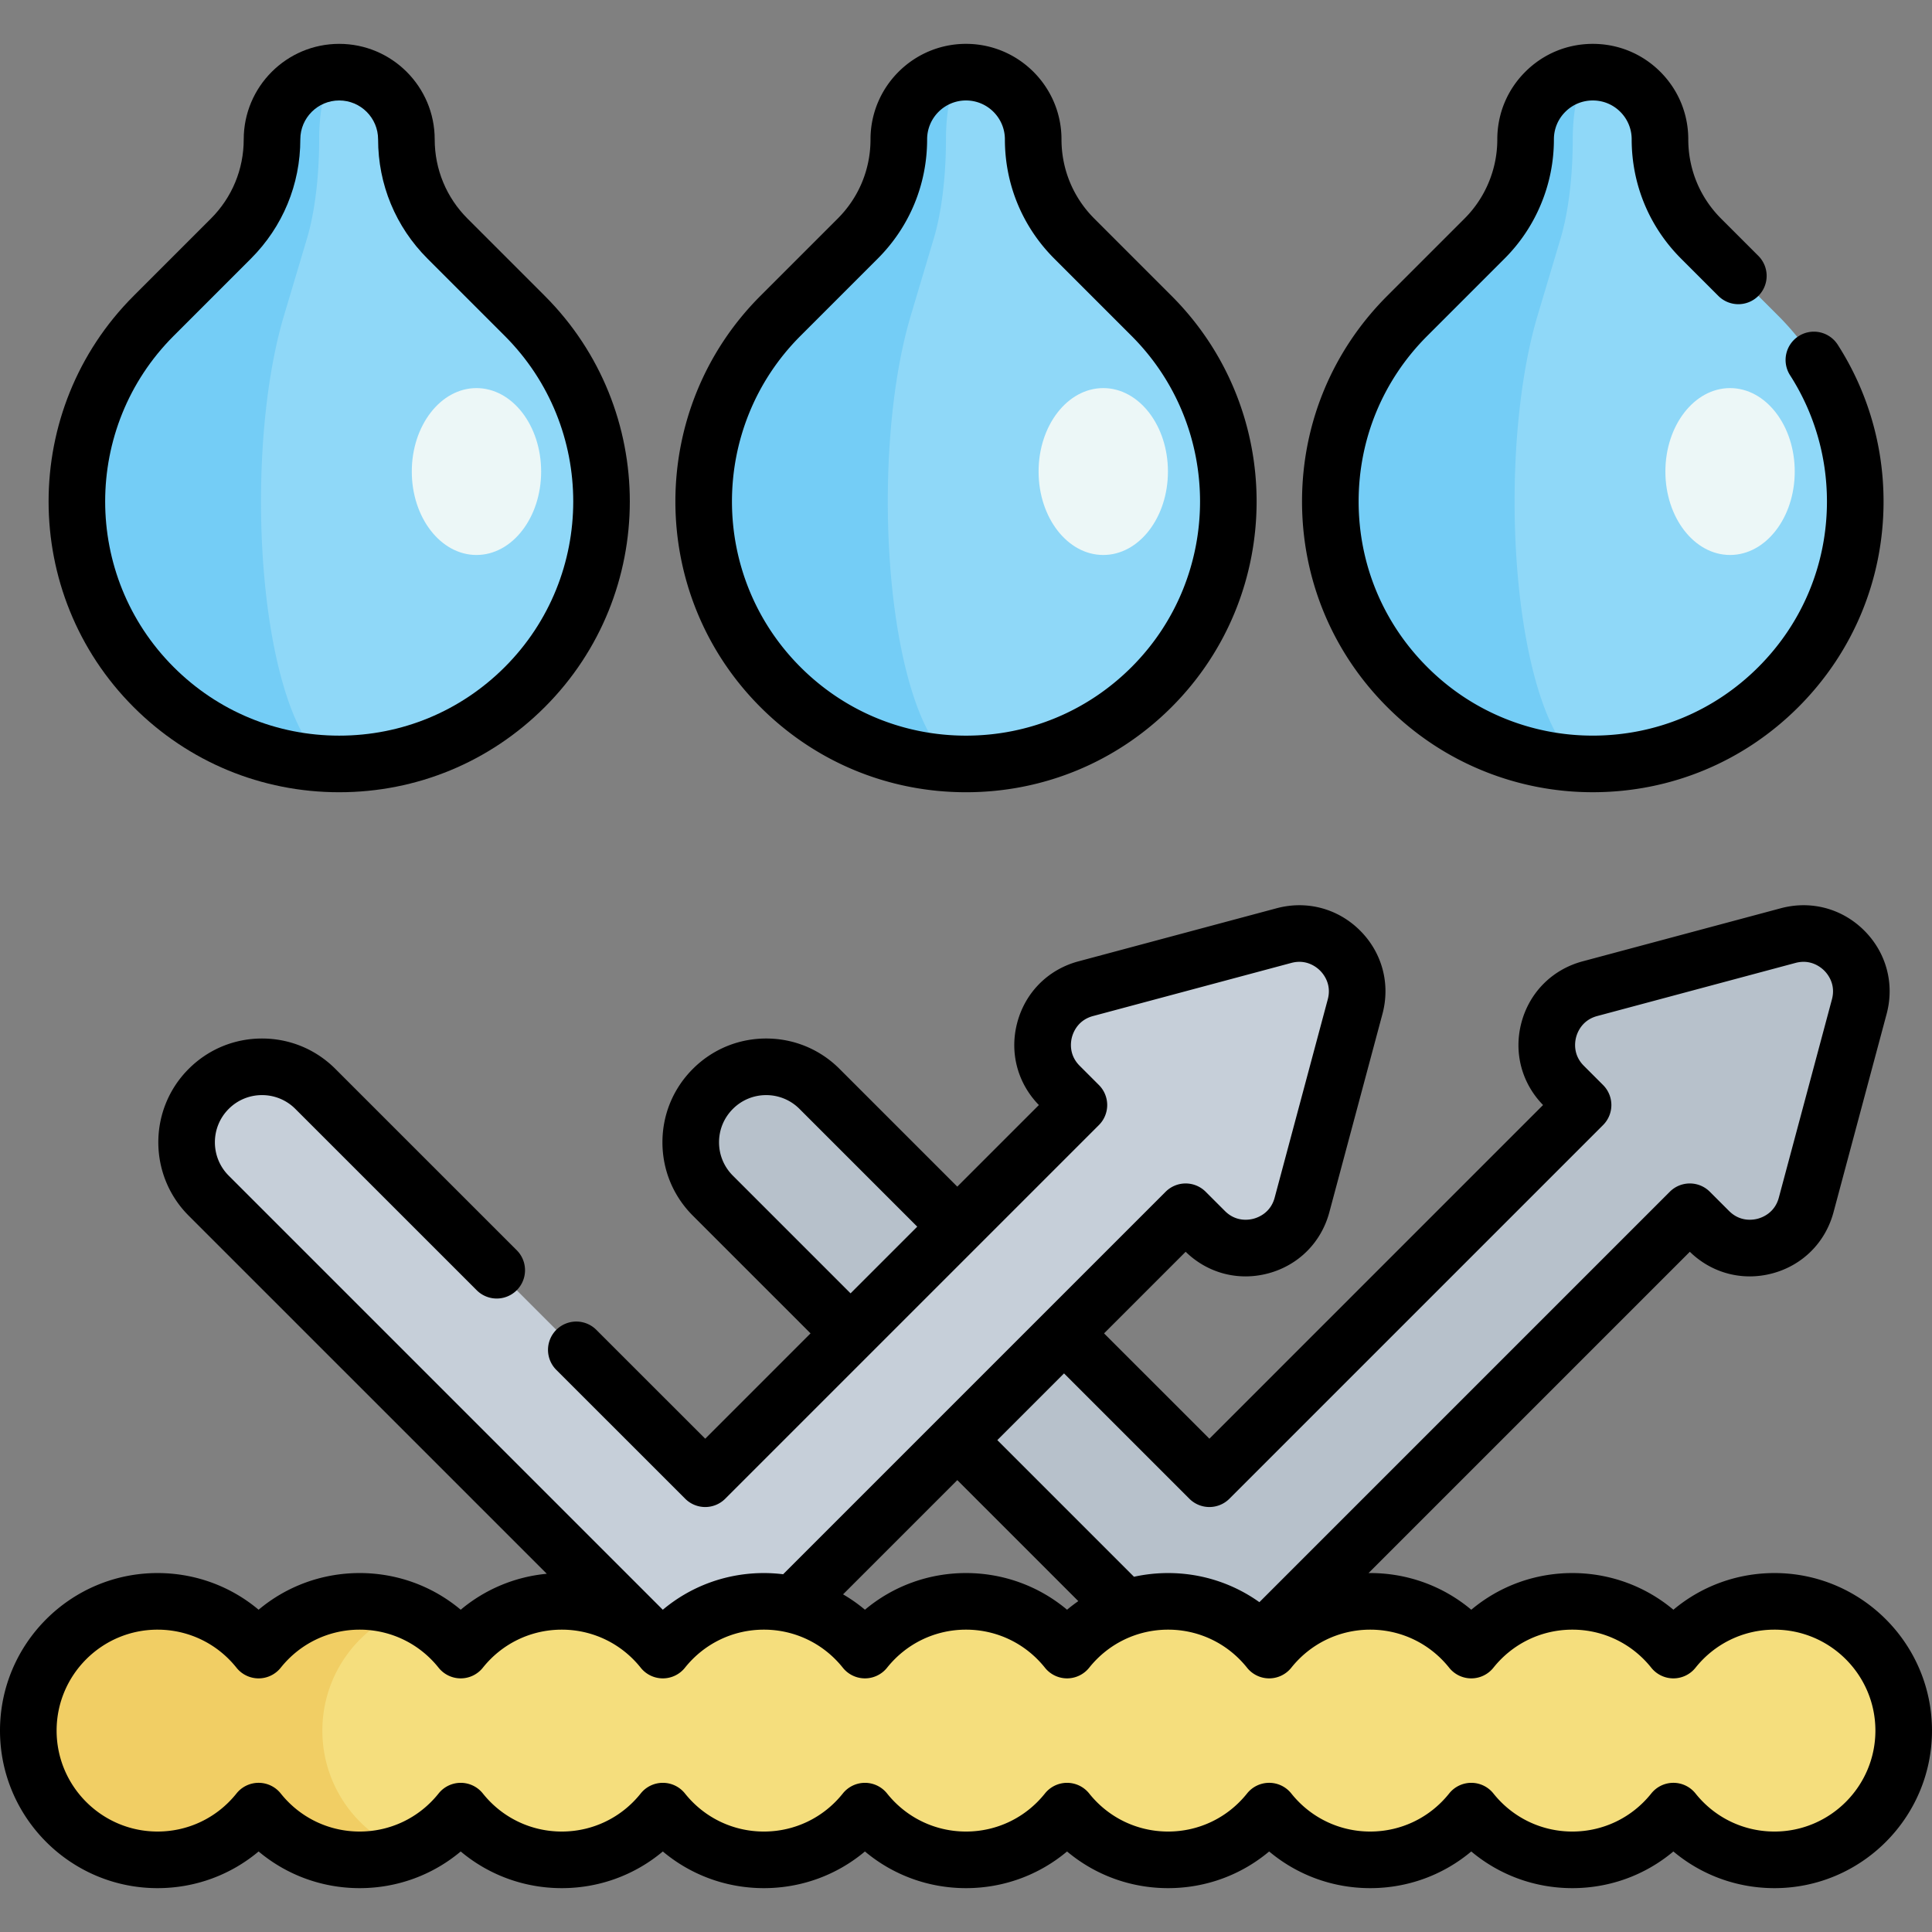 <?xml version="1.0" encoding="UTF-8"?>
<svg xmlns="http://www.w3.org/2000/svg" xmlns:xlink="http://www.w3.org/1999/xlink" version="1.1" width="512" height="512" x="0" y="0" viewBox="0 0 512 512" style="enable-background:new 0 0 512 512" xml:space="preserve" class="">
  <rect x="0" y="0" width="512" height="512" fill="#808080" stroke="none"/>
  <g>
    <path fill="#B7C1CB" d="m473.895 247.937-52.567 14.082c-11.434 3.063-15.264 17.356-6.894 25.726l5.1 5.1-99.035 99.035-103.307-103.307c-7.811-7.811-20.474-7.811-28.284 0-7.811 7.811-7.811 20.474 0 28.284l117.449 117.449a19.998 19.998 0 0 0 28.284 0L447.817 321.13l5.103 5.103c8.371 8.371 22.664 4.54 25.726-6.895l14.081-52.569c3.062-11.433-7.399-21.894-18.832-18.832z" opacity="1" data-original="#b7c1cb"></path>
    <path fill="#C6CFD9" d="m340.284 247.937-52.567 14.082c-11.434 3.063-15.264 17.356-6.894 25.726l5.1 5.1-99.035 99.035L83.581 288.573c-7.811-7.811-20.474-7.811-28.284 0-7.811 7.811-7.811 20.474 0 28.284l117.449 117.449a19.998 19.998 0 0 0 28.284 0L314.207 321.13l5.103 5.103c8.371 8.371 22.664 4.54 25.726-6.895l14.081-52.569c3.062-11.433-7.4-21.894-18.833-18.832z" opacity="1" data-original="#c6cfd9"></path>
    <path fill="#8FD8F8" d="m139.073 83.719-20.474-20.474a37.217 37.217 0 0 1-10.901-26.317c0-9.834-7.972-17.805-17.805-17.805-9.834 0-17.805 7.972-17.805 17.805a37.217 37.217 0 0 1-10.901 26.317L40.712 83.719c-27.162 27.162-27.162 71.199 0 98.361 13.581 13.581 31.381 20.371 49.181 20.371s35.6-6.79 49.181-20.371c27.161-27.162 27.161-71.199-.001-98.361z" opacity="1" data-original="#8fd8f8" class=""></path>
    <path fill="#74CDF6" d="M89.892 202.447c-8.9 0-17.8-1.695-26.178-5.095-8.367-3.389-16.212-8.484-23.002-15.274-27.158-27.158-27.158-71.2 0-98.359l20.475-20.475a37.367 37.367 0 0 0 8.069-12.076 37.132 37.132 0 0 0 2.835-14.24 17.8 17.8 0 0 1 5.212-12.599c3.23-3.219 7.674-5.212 12.588-5.212-1.471 0-2.793 1.993-3.752 5.212-.959 3.23-1.556 7.685-1.556 12.599 0 4.935-.288 9.774-.842 14.24-.544 4.477-1.354 8.58-2.398 12.076l-6.107 20.475c-8.09 27.158-8.09 71.2 0 98.359 2.025 6.79 4.359 11.885 6.864 15.274 2.494 3.4 5.148 5.095 7.792 5.095z" opacity="1" data-original="#74cdf6" class=""></path>
    <ellipse cx="126.268" cy="124.963" fill="#ECF7F7" rx="17.139" ry="22.114" opacity="1" data-original="#ecf7f7" class=""></ellipse>
    <path fill="#8FD8F8" d="m305.181 83.719-20.474-20.474a37.217 37.217 0 0 1-10.901-26.317c0-9.834-7.972-17.805-17.805-17.805-9.834 0-17.805 7.972-17.805 17.805a37.217 37.217 0 0 1-10.901 26.317l-20.474 20.474c-27.162 27.162-27.162 71.199 0 98.361C220.4 195.661 238.2 202.451 256 202.451s35.6-6.79 49.181-20.371c27.161-27.162 27.161-71.199 0-98.361z" opacity="1" data-original="#8fd8f8" class=""></path>
    <path fill="#74CDF6" d="M255.999 202.447c-8.9 0-17.8-1.695-26.178-5.095-8.367-3.389-16.212-8.484-23.002-15.274-27.158-27.158-27.158-71.2 0-98.359l20.475-20.475a37.367 37.367 0 0 0 8.069-12.076 37.132 37.132 0 0 0 2.835-14.24 17.8 17.8 0 0 1 5.212-12.599c3.23-3.219 7.674-5.212 12.588-5.212-1.471 0-2.793 1.993-3.752 5.212-.959 3.23-1.556 7.685-1.556 12.599 0 4.935-.288 9.774-.842 14.24-.544 4.477-1.354 8.58-2.398 12.076l-6.107 20.475c-8.09 27.158-8.09 71.2 0 98.359 2.025 6.79 4.359 11.885 6.864 15.274 2.494 3.4 5.148 5.095 7.792 5.095z" opacity="1" data-original="#74cdf6" class=""></path>
    <ellipse cx="292.376" cy="124.963" fill="#ECF7F7" rx="17.139" ry="22.114" opacity="1" data-original="#ecf7f7" class=""></ellipse>
    <path fill="#8FD8F8" d="m471.288 83.719-20.474-20.474a37.217 37.217 0 0 1-10.901-26.317c0-9.834-7.972-17.805-17.805-17.805-9.834 0-17.805 7.972-17.805 17.805a37.217 37.217 0 0 1-10.901 26.317l-20.474 20.474c-27.162 27.162-27.162 71.199 0 98.361 13.581 13.581 31.381 20.371 49.181 20.371s35.6-6.79 49.181-20.371c27.16-27.162 27.16-71.199-.002-98.361z" opacity="1" data-original="#8fd8f8" class=""></path>
    <path fill="#74CDF6" d="M422.106 202.447c-8.9 0-17.8-1.695-26.178-5.095-8.367-3.389-16.212-8.484-23.002-15.274-27.158-27.158-27.158-71.2 0-98.359l20.475-20.475a37.367 37.367 0 0 0 8.069-12.076 37.132 37.132 0 0 0 2.835-14.24 17.8 17.8 0 0 1 5.212-12.599c3.23-3.219 7.674-5.212 12.588-5.212-1.471 0-2.793 1.993-3.752 5.212-.959 3.23-1.556 7.685-1.556 12.599 0 4.935-.288 9.774-.842 14.24-.544 4.477-1.354 8.58-2.398 12.076l-6.107 20.475c-8.09 27.158-8.09 71.2 0 98.359 2.025 6.79 4.359 11.885 6.864 15.274 2.495 3.4 5.149 5.095 7.792 5.095z" opacity="1" data-original="#74cdf6" class=""></path>
    <ellipse cx="458.483" cy="124.963" fill="#ECF7F7" rx="17.139" ry="22.114" opacity="1" data-original="#ecf7f7" class=""></ellipse>
    <path fill="#F5DE7D" d="M470.249 424.376c-10.845 0-20.505 5.046-26.781 12.911-6.276-7.866-15.936-12.911-26.781-12.911s-20.506 5.046-26.781 12.911c-6.276-7.866-15.936-12.911-26.781-12.911s-20.506 5.046-26.781 12.911c-6.276-7.866-15.936-12.911-26.781-12.911s-20.505 5.046-26.781 12.911c-6.276-7.866-15.937-12.911-26.781-12.911-10.845 0-20.506 5.046-26.781 12.911-6.276-7.866-15.936-12.911-26.781-12.911s-20.505 5.046-26.781 12.911c-6.276-7.866-15.936-12.911-26.781-12.911s-20.505 5.046-26.781 12.911c-6.276-7.866-15.937-12.911-26.781-12.911s-20.505 5.046-26.781 12.911c-6.276-7.866-15.936-12.911-26.781-12.911-18.916 0-34.251 15.335-34.251 34.251s15.335 34.251 34.251 34.251c10.845 0 20.506-5.046 26.781-12.912 6.276 7.866 15.936 12.912 26.781 12.912s20.505-5.046 26.781-12.912c6.276 7.866 15.936 12.912 26.781 12.912s20.506-5.046 26.781-12.912c6.276 7.866 15.936 12.912 26.781 12.912s20.505-5.046 26.781-12.912c6.276 7.866 15.936 12.912 26.781 12.912s20.505-5.046 26.781-12.912c6.276 7.866 15.936 12.912 26.781 12.912s20.505-5.046 26.781-12.912c6.276 7.866 15.936 12.912 26.781 12.912s20.505-5.046 26.781-12.912c6.276 7.866 15.936 12.912 26.781 12.912s20.505-5.046 26.781-12.912c6.276 7.866 15.936 12.912 26.781 12.912 18.916 0 34.251-15.335 34.251-34.251s-15.335-34.251-34.251-34.251z" opacity="1" data-original="#f5de7d"></path>
    <path fill="#F1CE64" d="M85.43 458.627c0 14.63 9.16 27.11 22.06 32.02a34.16 34.16 0 0 1-12.18 2.23c-10.84 0-20.5-5.04-26.78-12.91-6.27 7.87-15.93 12.91-26.78 12.91-18.92 0-34.25-15.33-34.25-34.25 0-18.91 15.33-34.25 34.25-34.25 10.85 0 20.51 5.05 26.78 12.91 6.28-7.86 15.94-12.91 26.78-12.91 4.29 0 8.4.79 12.18 2.23-12.9 4.92-22.06 17.4-22.06 32.02z" opacity="1" data-original="#f1ce64"></path>
    <path d="M89.893 209.952c20.581 0 39.931-8.015 54.484-22.568 30.042-30.042 30.042-78.925 0-108.968l-20.474-20.474c-5.613-5.613-8.704-13.075-8.704-21.014 0-13.953-11.352-25.305-25.306-25.305-13.953 0-25.305 11.352-25.305 25.305 0 7.938-3.091 15.401-8.704 21.013L35.409 78.416c-30.042 30.042-30.042 78.925 0 108.968 14.553 14.553 33.903 22.568 54.484 22.568zM46.015 89.022 66.49 68.548c8.446-8.446 13.098-19.676 13.098-31.62 0-5.682 4.623-10.305 10.305-10.305 5.683 0 10.306 4.623 10.306 10.305 0 11.945 4.651 23.175 13.098 31.62l20.474 20.474c24.194 24.194 24.194 63.561 0 87.755-11.72 11.72-27.303 18.175-43.877 18.175s-32.157-6.455-43.877-18.175c-24.196-24.194-24.196-63.561-.002-87.755z" fill="#000000" opacity="1" data-original="#000000" class=""></path>
    <path d="M256 209.952c20.581 0 39.931-8.015 54.484-22.568 30.042-30.042 30.042-78.925 0-108.968L290.01 57.941c-5.613-5.613-8.704-13.075-8.704-21.014 0-13.953-11.352-25.305-25.306-25.305-13.953 0-25.305 11.352-25.305 25.305 0 7.938-3.091 15.401-8.704 21.013l-20.475 20.475c-30.042 30.042-30.042 78.925 0 108.968 14.553 14.554 33.903 22.569 54.484 22.569zm-43.877-120.93 20.475-20.474c8.446-8.446 13.098-19.676 13.098-31.62 0-5.682 4.623-10.305 10.305-10.305 5.683 0 10.306 4.623 10.306 10.305 0 11.945 4.651 23.175 13.098 31.62l20.474 20.474c24.194 24.194 24.194 63.561 0 87.755-11.72 11.72-27.303 18.175-43.877 18.175s-32.157-6.455-43.877-18.175c-24.196-24.194-24.196-63.561-.002-87.755zM393.125 204.308a76.865 76.865 0 0 0 28.985 5.638c20.582 0 39.931-8.014 54.483-22.567 14.553-14.552 22.567-33.902 22.567-54.483 0-14.799-4.201-29.167-12.148-41.551a7.5 7.5 0 0 0-10.363-2.261 7.5 7.5 0 0 0-2.261 10.363c6.393 9.962 9.772 21.528 9.772 33.449 0 16.575-6.454 32.157-18.173 43.877-11.719 11.719-27.302 18.173-43.877 18.173a61.914 61.914 0 0 1-23.35-4.54c-7.696-3.123-14.603-7.71-20.527-13.635-11.724-11.719-18.18-27.301-18.18-43.876 0-16.574 6.457-32.156 18.181-43.877l20.47-20.47a44.402 44.402 0 0 0 9.697-14.516 44.515 44.515 0 0 0 3.399-17.108c0-2.755 1.071-5.34 3.023-7.286 1.943-1.943 4.531-3.014 7.287-3.014s5.344 1.07 7.287 3.013 3.014 4.531 3.014 7.287c0 11.947 4.651 23.178 13.097 31.623l9.87 9.87a7.5 7.5 0 0 0 10.606 0 7.5 7.5 0 0 0 0-10.606l-9.87-9.87c-5.612-5.612-8.703-13.076-8.703-21.017 0-6.762-2.63-13.116-7.407-17.893-4.777-4.776-11.131-7.407-17.894-7.407-6.762 0-13.116 2.63-17.885 7.399-4.788 4.773-7.425 11.131-7.425 17.901 0 3.922-.76 7.749-2.262 11.377a29.501 29.501 0 0 1-6.441 9.64L367.628 78.41c-14.558 14.552-22.576 33.902-22.576 54.484s8.018 39.932 22.575 54.483c7.35 7.354 15.927 13.048 25.498 16.931zM470.249 416.876c-9.932 0-19.337 3.47-26.781 9.718-7.443-6.248-16.849-9.718-26.781-9.718s-19.338 3.47-26.781 9.718c-7.444-6.248-16.85-9.718-26.781-9.718-.153 0-.304.008-.456.01l85.153-85.153c5.829 5.696 13.986 7.837 21.877 5.727 7.994-2.137 14.048-8.184 16.196-16.182l14.08-52.571c2.138-7.985-.075-16.242-5.92-22.088-5.848-5.849-14.111-8.065-22.105-5.927l-52.563 14.081c-7.993 2.145-14.042 8.196-16.181 16.187-2.113 7.893.025 16.052 5.72 21.885L320.5 381.271l-27.914-27.914 21.625-21.625c5.83 5.696 13.987 7.837 21.877 5.727 7.994-2.137 14.048-8.184 16.196-16.182l14.08-52.571c2.138-7.985-.075-16.242-5.92-22.088-5.849-5.849-14.111-8.064-22.106-5.926l-52.562 14.081c-7.993 2.145-14.042 8.196-16.181 16.186-2.114 7.893.024 16.052 5.719 21.886l-21.625 21.625-31.196-31.196c-5.194-5.195-12.099-8.056-19.441-8.058h-.007c-7.345 0-14.25 2.863-19.438 8.058-5.194 5.194-8.054 12.099-8.054 19.443s2.86 14.25 8.054 19.443l31.196 31.196-27.914 27.914-28.856-28.848a7.5 7.5 0 0 0-10.606 10.609l34.16 34.15a7.5 7.5 0 0 0 10.606-.001l99.03-99.03a7.5 7.5 0 0 0 0-10.606l-5.1-5.1c-2.901-2.901-2.392-6.284-2.039-7.604.354-1.322 1.606-4.512 5.577-5.578l52.557-14.079c3.973-1.062 6.652 1.074 7.619 2.042.966.967 3.099 3.642 2.039 7.603l-14.079 52.565c-1.067 3.971-4.259 5.223-5.583 5.576-1.318.353-4.701.86-7.601-2.044l-5.1-5.1a7.501 7.501 0 0 0-10.606 0L207.539 417.191a42.303 42.303 0 0 0-5.102-.315c-9.932 0-19.337 3.47-26.781 9.718l-.066-.053L60.604 311.554c-4.873-4.873-4.873-12.801.003-17.677a12.395 12.395 0 0 1 8.829-3.661h.003a12.423 12.423 0 0 1 8.839 3.665l48.08 48.07a7.5 7.5 0 0 0 10.605-10.608l-48.08-48.069c-5.194-5.195-12.099-8.056-19.441-8.058h-.007c-7.345 0-14.25 2.863-19.438 8.058-10.721 10.721-10.721 28.165 0 38.886l94.907 94.907a41.448 41.448 0 0 0-22.81 9.527c-7.443-6.248-16.85-9.718-26.781-9.718-9.932 0-19.337 3.47-26.781 9.718-7.444-6.248-16.85-9.718-26.782-9.718-23.021 0-41.75 18.729-41.75 41.751s18.729 41.751 41.75 41.751c9.932 0 19.338-3.47 26.782-9.719 7.443 6.249 16.849 9.719 26.781 9.719s19.337-3.47 26.781-9.719c7.444 6.248 16.85 9.719 26.781 9.719s19.337-3.47 26.781-9.719c7.443 6.249 16.849 9.719 26.781 9.719s19.337-3.47 26.781-9.719c7.444 6.248 16.85 9.719 26.781 9.719s19.337-3.47 26.781-9.719c7.444 6.248 16.85 9.719 26.781 9.719 9.932 0 19.337-3.47 26.781-9.719 7.444 6.248 16.85 9.719 26.781 9.719s19.337-3.47 26.781-9.719c7.443 6.249 16.849 9.719 26.781 9.719s19.337-3.47 26.781-9.719c7.444 6.248 16.85 9.719 26.781 9.719 23.021 0 41.751-18.729 41.751-41.751s-18.727-41.751-41.749-41.751zM194.213 311.555c-2.361-2.361-3.661-5.499-3.661-8.837s1.3-6.476 3.664-8.84a12.394 12.394 0 0 1 8.828-3.661h.003a12.42 12.42 0 0 1 8.838 3.665l31.196 31.196-17.673 17.673zm120.984 85.626a7.501 7.501 0 0 0 10.606 0l99.03-99.03a7.5 7.5 0 0 0 0-10.606l-5.1-5.101c-2.901-2.901-2.392-6.284-2.039-7.604.354-1.322 1.606-4.513 5.576-5.578l52.557-14.079c3.968-1.062 6.651 1.074 7.619 2.042.966.967 3.099 3.642 2.039 7.603l-14.079 52.565c-1.067 3.971-4.259 5.223-5.583 5.576-1.318.353-4.7.86-7.601-2.045l-5.1-5.1a7.5 7.5 0 0 0-10.606 0L333.749 424.593c-6.98-4.98-15.374-7.716-24.186-7.716-3.08 0-6.109.335-9.046.982l-36.216-36.216 17.678-17.678zm-61.502-4.932 32.067 32.067a41.788 41.788 0 0 0-2.981 2.278c-7.444-6.248-16.85-9.718-26.781-9.718s-19.337 3.47-26.781 9.718a41.52 41.52 0 0 0-5.796-4.074zm216.554 93.129c-8.178 0-15.803-3.677-20.919-10.089a7.498 7.498 0 0 0-11.725.001c-5.116 6.412-12.74 10.089-20.918 10.089-8.179 0-15.803-3.677-20.918-10.089a7.5 7.5 0 0 0-11.725-.001c-5.116 6.412-12.741 10.089-20.919 10.089s-15.803-3.677-20.919-10.089a7.498 7.498 0 0 0-11.725.001c-5.115 6.412-12.74 10.089-20.918 10.089s-15.803-3.677-20.919-10.089a7.501 7.501 0 0 0-11.724 0c-5.116 6.412-12.741 10.089-20.919 10.089s-15.803-3.677-20.919-10.089a7.501 7.501 0 0 0-11.724 0c-5.116 6.412-12.741 10.089-20.919 10.089s-15.803-3.677-20.918-10.089a7.5 7.5 0 0 0-11.725-.001c-5.116 6.412-12.741 10.089-20.919 10.089s-15.803-3.677-20.919-10.089a7.501 7.501 0 0 0-11.724 0c-5.116 6.412-12.741 10.089-20.919 10.089s-15.802-3.677-20.918-10.089a7.5 7.5 0 0 0-11.725-.001c-5.116 6.412-12.741 10.089-20.919 10.089-14.75 0-26.75-12-26.75-26.751s12-26.751 26.75-26.751c8.179 0 15.803 3.677 20.919 10.089a7.498 7.498 0 0 0 11.725-.001c5.115-6.411 12.74-10.089 20.918-10.089s15.803 3.677 20.919 10.089a7.501 7.501 0 0 0 11.724 0c5.116-6.412 12.741-10.089 20.919-10.089s15.803 3.677 20.919 10.089a7.498 7.498 0 0 0 11.725-.001c5.115-6.411 12.74-10.089 20.918-10.089s15.803 3.677 20.919 10.089a7.501 7.501 0 0 0 11.724 0c5.116-6.412 12.741-10.089 20.919-10.089s15.803 3.677 20.919 10.089a7.501 7.501 0 0 0 11.724 0c5.116-6.412 12.741-10.089 20.919-10.089s15.803 3.677 20.918 10.089a7.5 7.5 0 0 0 11.725.001c5.116-6.412 12.741-10.089 20.919-10.089s15.803 3.677 20.919 10.089a7.498 7.498 0 0 0 11.725-.001c5.115-6.411 12.74-10.089 20.918-10.089s15.803 3.677 20.918 10.089a7.5 7.5 0 0 0 11.725.001c5.116-6.412 12.741-10.089 20.919-10.089 14.75 0 26.751 12 26.751 26.751s-12 26.753-26.751 26.753z" fill="#000000" opacity="1" data-original="#000000" class=""></path>
  </g>
</svg>
